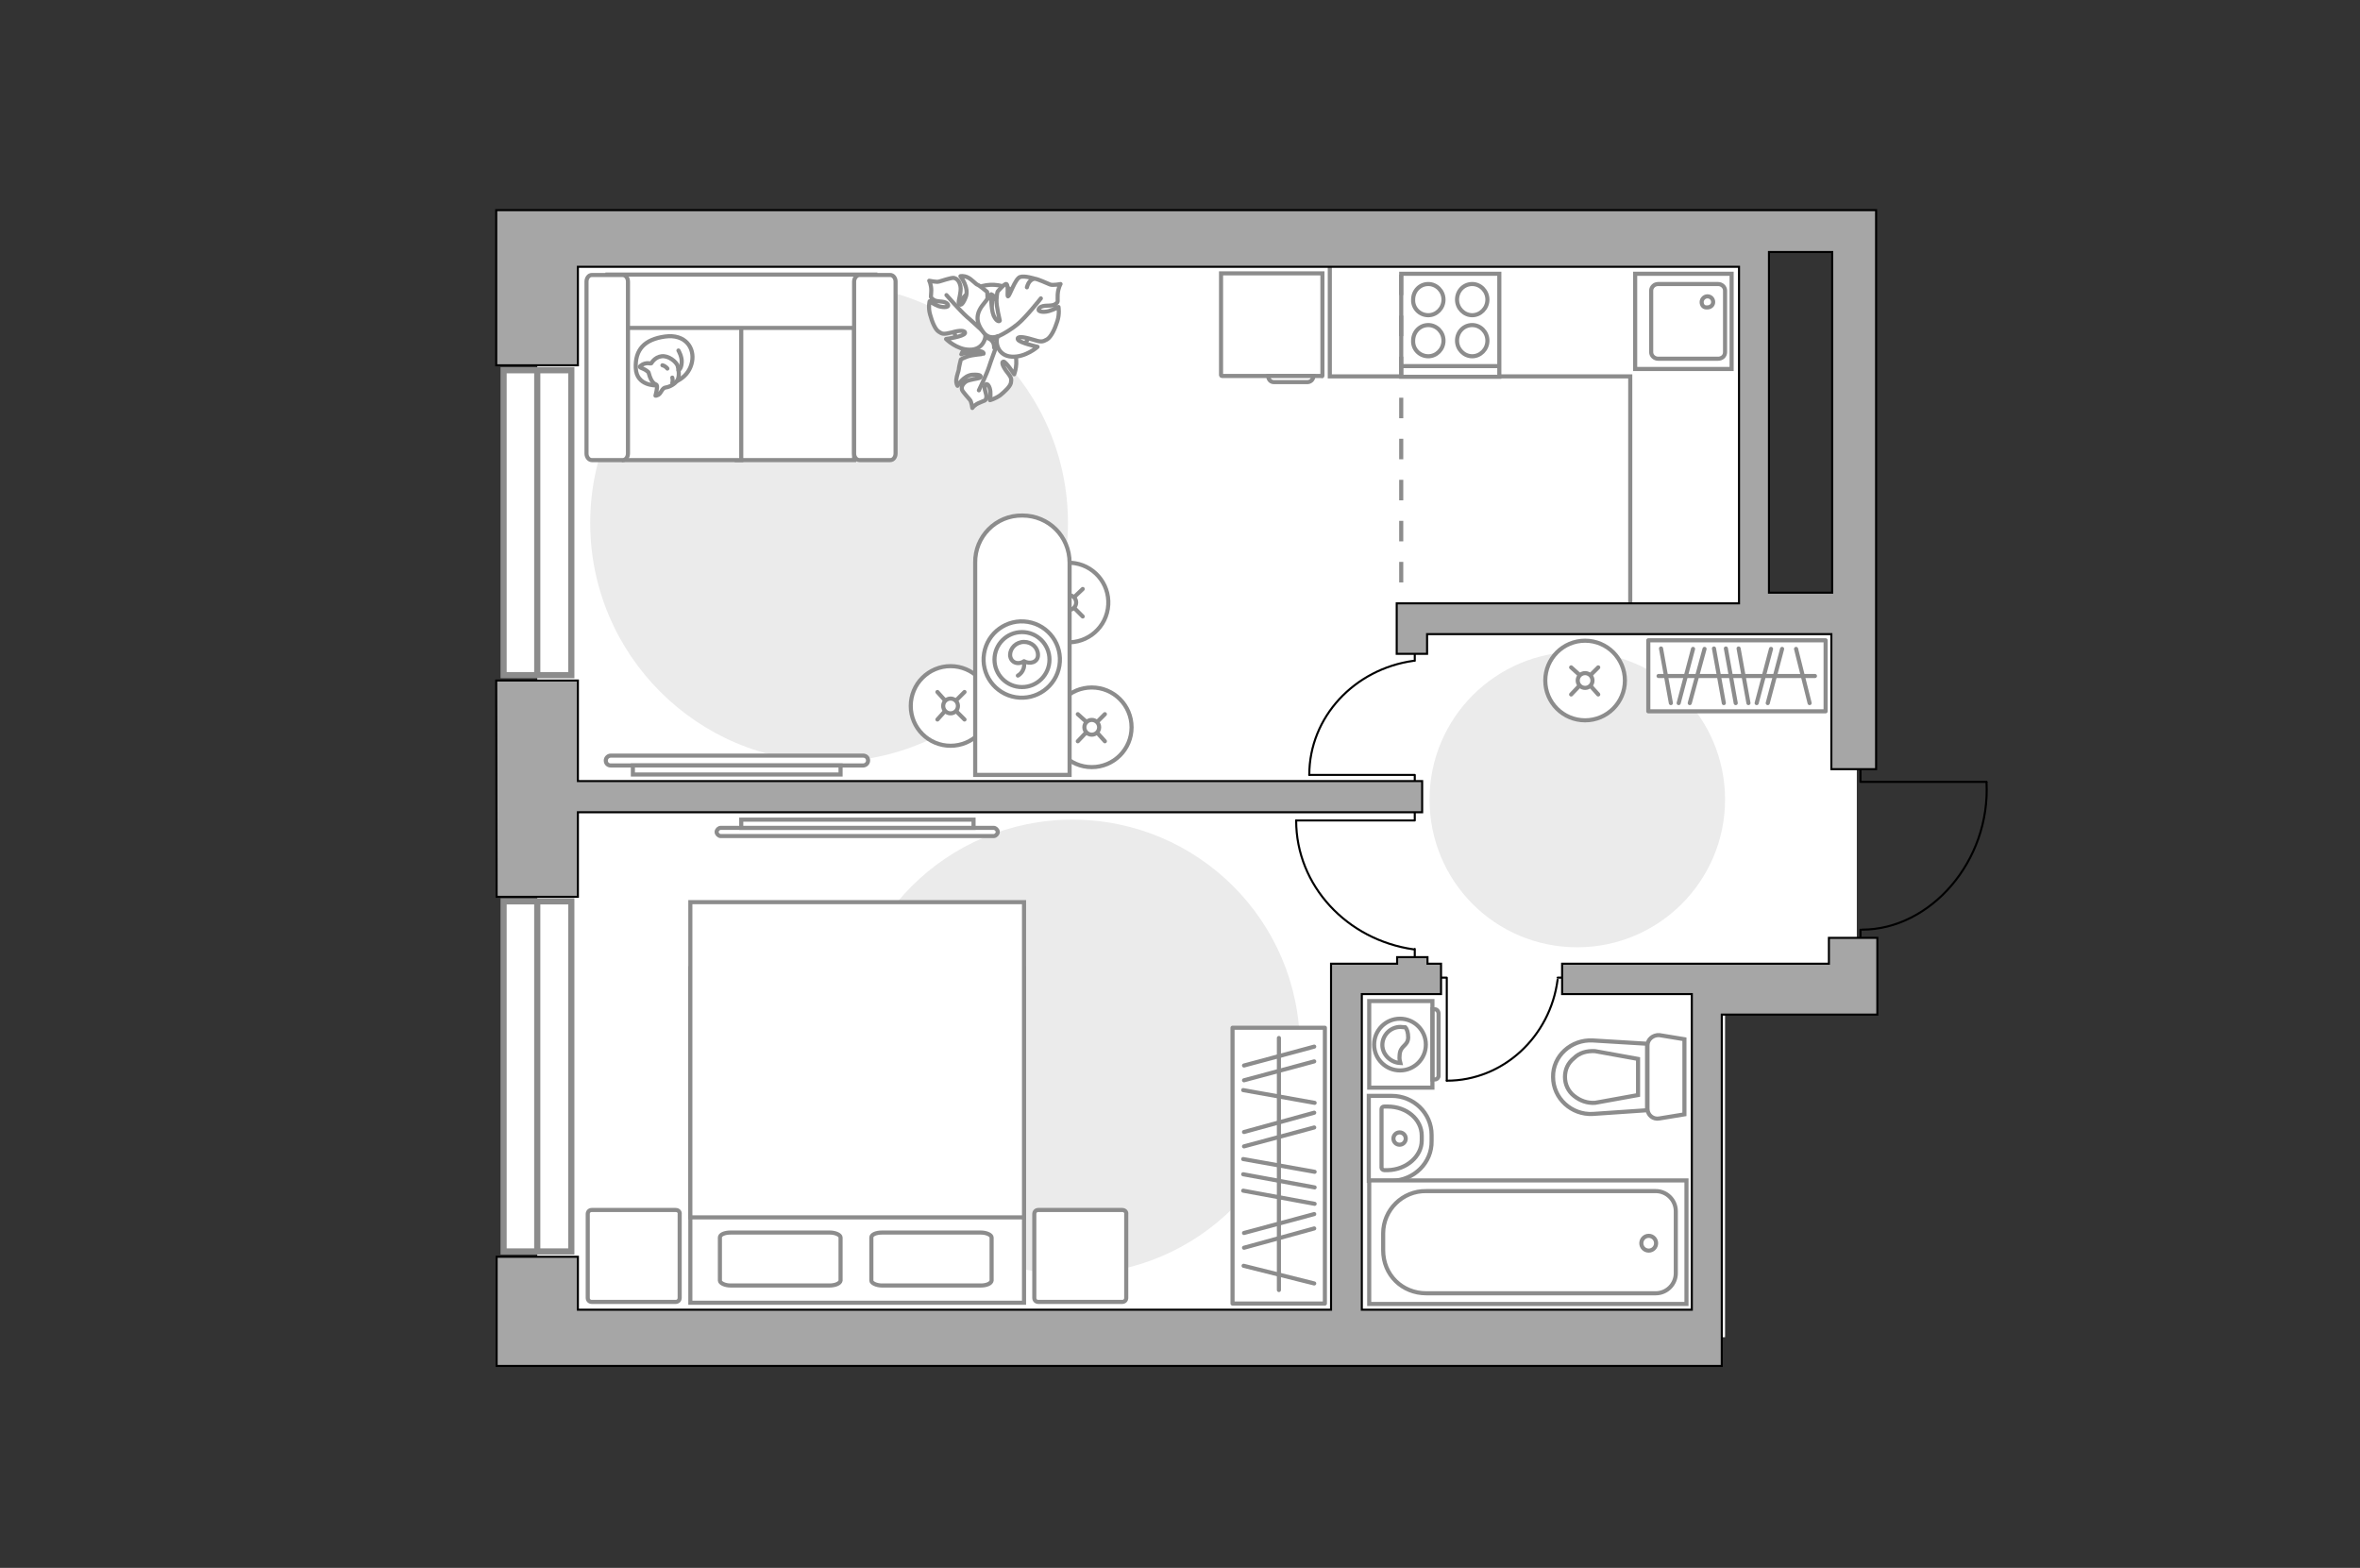 <?xml version="1.0" encoding="utf-8"?>
<!-- Generator: Adobe Illustrator 28.2.0, SVG Export Plug-In . SVG Version: 6.00 Build 0)  -->
<svg version="1.1" id="Слой_1" xmlns="http://www.w3.org/2000/svg" xmlns:xlink="http://www.w3.org/1999/xlink" x="0px" y="0px"
	 viewBox="0 0 575 382" style="enable-background:new 0 0 575 382;" xml:space="preserve">
<rect x="0" y="0" width="575" height="382" fill="#333333" stroke="none"/>
<style type="text/css">
	.st0{fill:#FFFFFF;}
	.st1{fill:#EBEBEB;}
	.st2{fill:#FFFFFF;stroke:#8C8C8C;stroke-miterlimit:10;}
	.st3{fill:#FFFFFF;stroke:#8C8C8C;stroke-linecap:round;stroke-miterlimit:10;}
	.st4{fill:none;stroke:#8C8C8C;stroke-linecap:round;stroke-miterlimit:10;}
	.st5{fill:none;stroke:#8C8C8C;stroke-linecap:round;stroke-linejoin:round;stroke-miterlimit:10;}
	.st6{fill:#FFFFFF;stroke:#8C8C8C;stroke-linecap:round;stroke-linejoin:round;stroke-miterlimit:10;}
	.st7{fill:none;stroke:#000000;stroke-width:0.5;stroke-linecap:round;stroke-linejoin:round;stroke-miterlimit:10;}
	.st8{fill:#FFFFFF;stroke:#8C8C8C;stroke-width:1.5;stroke-linecap:round;stroke-miterlimit:10;}
	.st9{fill:none;stroke:#8C8C8C;stroke-width:1.5;stroke-linecap:round;stroke-miterlimit:10;}
	.st10{fill-rule:evenodd;clip-rule:evenodd;fill:#FFFFFF;fill-opacity:0.1;stroke:#8C8C8C;stroke-miterlimit:10;}
	.st11{fill:none;stroke:#8C8C8C;stroke-miterlimit:10;stroke-dasharray:5,5;}
	.st12{fill:#A6A6A6;stroke:#000000;stroke-width:0.5;stroke-miterlimit:10;}
</style>
<g id="bg_1_">
	<rect x="130.9" y="56" class="st0" width="289.4" height="269.8"/>
	<rect x="380.5" y="152.2" class="st0" width="71.9" height="85.2"/>
	<rect x="355" y="56.7" class="st0" width="76" height="121"/>
</g>
<g id="furniture_1_">
	<path id="Vector_2_" class="st1" d="M420.3,194.8c0-19.8-16-36-36-36c-19.8,0-36,16.1-36,36s16,36,36,36
		C404.2,230.8,420.3,214.6,420.3,194.8z"/>
	<path id="Vector_4_" class="st1" d="M202,185.6c-32.1,0-58.2-26.1-58.2-58.2S170,69.2,202,69.2s58.2,26,58.2,58.2
		S234.1,185.6,202,185.6z"/>
	<g>
		<path id="Vector_8_1_" class="st2" d="M322.2,91.5V66.6h-24.7v24.8c0,0.1,0.1,0.2,0.2,0.2H322C322.1,91.7,322.2,91.7,322.2,91.5z"
			/>
		<path id="Vector_9_1_" class="st2" d="M310.4,93.1h8.1c0.8,0,1.5-0.6,1.5-1.5h-11C309,92.5,309.6,93.1,310.4,93.1z"/>
	</g>
	<g>
		
			<ellipse transform="matrix(0.16 -0.987 0.987 0.16 73.784 380.323)" class="st3" cx="260.4" cy="146.8" rx="9.7" ry="9.7"/>
		<line class="st4" x1="261.8" y1="148.2" x2="263.8" y2="150.2"/>
		<circle class="st3" cx="260.4" cy="146.8" r="1.8"/>
		<line class="st4" x1="257.1" y1="143.5" x2="259.1" y2="145.4"/>
		<line class="st4" x1="259.1" y1="148.2" x2="257.1" y2="150.2"/>
		<line class="st4" x1="263.8" y1="143.5" x2="261.8" y2="145.4"/>
	</g>
	<g>
		<circle class="st3" cx="266" cy="177.2" r="9.7"/>
		<line class="st4" x1="267.4" y1="178.6" x2="269.2" y2="180.6"/>
		<circle class="st3" cx="266" cy="177.2" r="1.8"/>
		<line class="st4" x1="262.6" y1="174" x2="264.6" y2="175.8"/>
		<line class="st4" x1="264.5" y1="178.6" x2="262.6" y2="180.6"/>
		<line class="st4" x1="269.2" y1="174" x2="267.4" y2="175.8"/>
	</g>
	<g>
		<circle class="st3" cx="386.2" cy="165.8" r="9.7"/>
		<line class="st4" x1="387.6" y1="167.2" x2="389.4" y2="169.2"/>
		<circle class="st3" cx="386.2" cy="165.8" r="1.8"/>
		<line class="st4" x1="382.8" y1="162.6" x2="384.8" y2="164.4"/>
		<line class="st4" x1="384.7" y1="167.2" x2="382.8" y2="169.2"/>
		<line class="st4" x1="389.4" y1="162.6" x2="387.6" y2="164.4"/>
	</g>
	<g>
		<circle class="st3" cx="231.6" cy="172" r="9.7"/>
		<line class="st4" x1="233" y1="173.3" x2="235" y2="175.3"/>
		<circle class="st3" cx="231.6" cy="172" r="1.8"/>
		<line class="st4" x1="228.4" y1="168.6" x2="230.2" y2="170.6"/>
		<line class="st4" x1="230.2" y1="173.3" x2="228.4" y2="175.3"/>
		<line class="st4" x1="235" y1="168.6" x2="233" y2="170.6"/>
	</g>
	<g>
		<path class="st2" d="M237.6,137.1v51.7h23v-51.7c0-6.4-5.1-11.5-11.5-11.5l0,0C242.6,125.5,237.5,130.8,237.6,137.1z"/>
		<ellipse transform="matrix(0.16 -0.987 0.987 0.16 50.49 380.743)" class="st5" cx="249" cy="160.7" rx="9.3" ry="9.3"/>
		<circle class="st5" cx="249" cy="160.7" r="6.7"/>
		<path class="st5" d="M249.5,161.1c1.4,0.8,3.4,0.3,3.4-1.5s-1.5-3.2-3.4-3.2s-3.4,1.5-3.4,3.2C246.2,161.4,248,162.1,249.5,161.1z
			"/>
		<path class="st5" d="M249.5,161.4c0.3,2.3-1.5,3.2-1.5,3.2"/>
	</g>
	<g>
		<path id="Vector_55_2_" class="st2" d="M208.1,112.1h-28.6V67h28.6V112.1z"/>
		<path id="Vector_56_2_" class="st2" d="M180.6,112.1H152V67h28.6V112.1z"/>
		<path id="Vector_57_2_" class="st2" d="M148,79.9v-13h65.2l-1.9,13H148z"/>
		<path id="Vector_58_2_" class="st2" d="M209.4,67h7.5c0.7,0,1.3,0.7,1.3,1.6v41.9c0,0.8-0.5,1.6-1.3,1.6h-7.5
			c-0.7,0-1.3-0.7-1.3-1.6V68.6C208.1,67.8,208.7,67,209.4,67z"/>
		<path id="Vector_59_2_" class="st2" d="M144.2,67h7.5c0.7,0,1.3,0.7,1.3,1.6v41.9c0,0.8-0.5,1.6-1.3,1.6h-7.5
			c-0.7,0-1.3-0.7-1.3-1.6V68.6C142.9,67.8,143.4,67,144.2,67z"/>
		<g>
			<path class="st6" d="M168.6,88.2c0.7-3.4-1.6-6.9-6.6-6.2c-5,0.7-7.3,3.2-7.1,7.7c0.2,4.4,5,4.2,5,4.2
				C164.7,93.9,167.9,91.7,168.6,88.2z"/>
			<path class="st6" d="M160,93.8c0.3,0.4-0.3,2.6-0.3,2.6s0,0.1,0.7-0.2c0.7-0.4,0.9-1.7,1.8-1.8s2.2-0.8,2.8-1.7
				c0.6-0.9,0.4-2.5,0.1-3.6c-0.4-1-2.2-2.5-3.9-2.3s-2.5,1.7-2.5,1.7s0,0.1-0.7,0c-1.3-0.1-2.1,0.8-2.1,0.8s-0.2,0.2,0.7,0.5
				c0.8,0.3,1.4,0.9,1.4,0.9C158.8,93.8,159.8,93.5,160,93.8z"/>
			<path class="st6" d="M161.4,89c0.8,0.2,1.2,0.8,1.2,0.8"/>
			<path class="st6" d="M163.8,93.3c0.2-0.6,0-1.3,0-1.3"/>
			<path class="st5" d="M165.3,85.4c0,0,0.9,1.5,0.8,2.9c-0.1,1.7-0.8,1.9-0.8,1.9"/>
		</g>
	</g>
	<g>
		<rect x="401.6" y="156" class="st6" width="43.2" height="17.3"/>
		<line class="st5" x1="423.6" y1="158" x2="426" y2="171.3"/>
		<line class="st5" x1="404.7" y1="158" x2="407.1" y2="171.3"/>
		<line class="st5" x1="420.5" y1="158" x2="422.9" y2="171.3"/>
		<line class="st5" x1="417.6" y1="158" x2="420" y2="171.3"/>
		<line class="st5" x1="434.2" y1="158.1" x2="430.7" y2="171.3"/>
		<line class="st5" x1="431.5" y1="158.1" x2="428" y2="171.3"/>
		<line class="st5" x1="415.3" y1="158.1" x2="411.7" y2="171.3"/>
		<line class="st5" x1="412.5" y1="158.1" x2="409" y2="171.3"/>
		<line class="st5" x1="437.6" y1="158.1" x2="440.9" y2="171.3"/>
		<line class="st5" x1="404.1" y1="164.7" x2="442.2" y2="164.7"/>
	</g>
	<g>
		<path id="Vector_60_2_" class="st2" d="M251.1,80.3c0.8-5.1-2.7-10-7.9-10.8s-10,2.7-10.8,7.9s2.7,10,7.9,10.8
			C245.4,89,250.2,85.4,251.1,80.3z"/>
		<path class="st6" d="M247.2,85.9c1,2.5-0.1,5.3-0.1,5.3s-2-3.1-2.6-3.1s-0.2,1.2,0.9,2.6c1.2,1.5,1,1.7,0.9,2.6
			c-0.2,0.9-1.5,2.1-2.6,3c-1.3,0.9-2.5,1.2-2.5,1.2s0.2-0.9,0.1-2.1c-0.1-1.2-0.8-2.4-1.3-1.5c-0.4,0.9,0.5,2.1,0.3,3
			s-0.4,0.6-1.6,1.2c-1.3,0.5-1.8,1.3-1.8,1.3s-0.2-1.6-0.6-2c-0.4-0.5-1.7-1.9-1.9-2.4c-0.2-0.6,0-1.3,0.9-2c0.9-0.6,3.1-0.7,3.5-1
			c0.3-0.3,0.3-0.8-1.8-0.7c-2.2,0.1-3.7,2.7-3.7,2.7s-0.4-0.5-0.3-1.5s0.6-2.2,0.6-2.5c0-0.4,0.5-2.4,0.5-2.4s0.2-0.2,1.5-0.7
			s3.9-0.6,4-0.7c0.1,0,0.2-0.6-1.3-0.7c-1.5-0.2-4.1,0.8-4.1,0.8s0-0.2,1.5-2.4c1.5-2.2,3.4-2.1,5-1.5c1.7,0.6,1.5,2.3,1.5,2.3
			C243.3,83.7,246,83.4,247.2,85.9z"/>
		<path class="st5" d="M242.8,80.5c0.3,1.4,0.2,2.9-0.2,4.3c-0.3,0.9-1.2,3.2-1.6,4.5c-0.6,1.9-2.5,5.8-2.5,5.8"/>
		<path class="st6" d="M236.2,85.2c-3.1,0-5.7-2.6-5.7-2.6s4.3-0.6,4.6-1.4c0.2-0.7-1.2-0.8-3.2-0.2c-2.1,0.5-2.3,0.4-3.2-0.2
			s-1.6-2.4-2.1-4.2s-0.1-3.2-0.1-3.2s0.9,0.7,2.2,1.2c1.3,0.4,2.9,0.3,2.1-0.6c-0.7-0.8-2.5-0.3-3.4-1s-0.5-0.6-0.5-2.2
			c0-1.5-0.5-2.4-0.5-2.4s1.8,0.4,2.4,0.2c0.7-0.2,2.8-0.9,3.5-0.9c0.7,0.1,1.4,0.6,1.7,2s-0.6,3.7-0.4,4.2c0.2,0.5,0.8,0.8,1.7-1.5
			s-1.3-5.1-1.3-5.1s0.8-0.2,1.8,0.3c0.9,0.4,2,1.7,2.4,1.8c0.4,0.1,2.3,1.7,2.3,1.7s0.1,0.3,0.1,1.9c0,1.7-1,4.5-1,4.7
			c0,0.1,0.5,0.5,1.4-1c0.8-1.6,0.9-4.8,0.9-4.8s0.2,0.2,1.9,2.7s0.7,4.4-0.7,6c-1.5,1.6-3.1,0.5-3.1,0.5
			C240.4,82.1,239.6,85.3,236.2,85.2z"/>
		<path class="st5" d="M244.4,83.2c-1.8-0.3-3.4-1-4.6-2.2c-0.9-0.8-3-2.8-4.2-3.8c-1.8-1.6-5-5.3-5-5.3"/>
		<g>
			<path class="st6" d="M252.1,67.9c0,0-2.5-0.8-3.6-0.4c-1.2,0.5-2.5,4.6-2.9,4.7c-0.3,0,0.2-2.6-0.4-3c-0.4-0.2-2.1,1.8-2.1,1.8
				s-0.2,0.2-0.3,2c-0.1,1.7,0.8,4.9,0.8,5.1s-0.7,0.5-1.5-1.2c-0.7-1.7-0.6-5.2-0.6-5.2s-0.2,0.2-2.2,2.8c-2,2.7-1,4.8,0.4,6.6
				c1.5,1.8,3.4,0.8,3.4,0.8c-0.7,1.5,0,4.8,3.4,5s6.3-2.4,6.3-2.4s-4.5-1-4.8-1.8s1.2-0.7,3.5,0c2.2,0.7,2.5,0.6,3.6,0
				c1-0.6,1.9-2.5,2.5-4.4c0.6-1.8,0.3-3.5,0.3-3.5s-1,0.6-2.4,1s-3.1,0.1-2.2-0.8c0.9-0.9,2.8-0.2,3.8-0.9c0.9-0.6,0.5-0.6,0.6-2.3
				c0.1-1.7,0.7-2.6,0.7-2.6s-1.9,0.4-2.6,0.1C255.1,69,252.9,68,252.1,67.9c-0.7,0.1-1.5,0.6-1.9,2.1"/>
			<path class="st5" d="M243.1,82c1.6-0.7,3.6-2,4.8-3c2-1.6,5.7-6.3,5.7-6.3"/>
		</g>
	</g>
	<g>
		<polyline class="st7" points="348.4,238.2 352.5,238.2 352.5,263.3 		"/>
		<line class="st7" x1="379.5" y1="238.2" x2="383.3" y2="238.2"/>
		<path class="st7" d="M352.5,263.3c13.7,0,25.2-10.7,27-24.6"/>
	</g>
	<g>
		<polyline class="st7" points="344.7,195.1 344.7,199.9 315.8,199.9 		"/>
		<line class="st7" x1="344.7" y1="231.2" x2="344.7" y2="235.6"/>
		<path class="st7" d="M315.8,199.9c0,15.9,12.4,29.1,28.6,31.4"/>
	</g>
	<g>
		<polyline class="st7" points="319,188.8 344.7,188.8 344.7,193 		"/>
		<line class="st7" x1="344.7" y1="157.2" x2="344.7" y2="161"/>
		<path class="st7" d="M344.4,161c-14.4,2-25.4,13.7-25.4,27.8"/>
	</g>
	<path id="Vector_1_" class="st1" d="M261.3,199.7c-30.6,0-55.4,24.8-55.4,55.4s24.8,55.4,55.4,55.4s55.4-24.8,55.4-55.4
		S291.9,199.7,261.3,199.7z"/>
	<rect x="300.3" y="250.4" class="st6" width="22.5" height="67.2"/>
	<line class="st5" x1="302.9" y1="290.1" x2="320.3" y2="293.3"/>
	<line class="st5" x1="302.9" y1="265.6" x2="320.3" y2="268.7"/>
	<line class="st5" x1="302.9" y1="286.1" x2="320.3" y2="289.3"/>
	<line class="st5" x1="302.9" y1="282.4" x2="320.3" y2="285.5"/>
	<line class="st5" x1="303.1" y1="304" x2="320.2" y2="299.3"/>
	<line class="st5" x1="303.1" y1="300.4" x2="320.2" y2="295.8"/>
	<line class="st5" x1="303.1" y1="279.3" x2="320.2" y2="274.7"/>
	<line class="st5" x1="303.1" y1="275.8" x2="320.2" y2="271.1"/>
	<line class="st5" x1="303" y1="308.4" x2="320.2" y2="312.7"/>
	<line class="st5" x1="303.1" y1="263.2" x2="320.2" y2="258.6"/>
	<line class="st5" x1="303.1" y1="259.6" x2="320.2" y2="255"/>
	<line class="st5" x1="311.6" y1="252.9" x2="311.6" y2="314.3"/>
	<g>
		<path id="Vector_98_1_" class="st2" d="M168.2,235.9v81.5h81.3v-81.5H168.2L168.2,235.9z"/>
		<path id="Vector_99_1_" class="st2" d="M249.5,286.2v10.4h-9.6h-71.7v-76.8h81.3V286.2z"/>
		<path id="Vector_100_1_" class="st5" d="M204.8,312v-10.5c0-0.6-1.2-1.2-2.6-1.2H178c-1.5,0-2.6,0.5-2.6,1.2V312
			c0,0.6,1.2,1.2,2.6,1.2h24.1C203.5,313.2,204.7,312.7,204.8,312z"/>
		<path id="Vector_101_1_" class="st5" d="M241.6,312v-10.5c0-0.6-1.2-1.2-2.6-1.2h-24.1c-1.5,0-2.6,0.5-2.6,1.2V312
			c0,0.6,1.2,1.2,2.6,1.2H239C240.4,313.2,241.5,312.7,241.6,312z"/>
	</g>
	<path id="Vector_5_5_" class="st6" d="M273.4,294.8H253c-0.6,0-1,0.4-1,1v20.4c0,0.6,0.4,1,1,1h20.4c0.6,0,1-0.4,1-1v-20.4
		C274.5,295.3,274.1,294.8,273.4,294.8z"/>
	<path id="Vector_5_1_" class="st6" d="M164.6,294.8h-20.4c-0.6,0-1,0.4-1,1v20.4c0,0.6,0.4,1,1,1h20.4c0.6,0,1-0.4,1-1v-20.4
		C165.7,295.3,165.3,294.8,164.6,294.8z"/>
	<g>
		<path class="st2" d="M242.1,201.7c0.5,0,1,0.5,1,1s-0.5,1-1,1h-66.5c-0.5,0-1-0.5-1-1s0.5-1,1-1H242.1z"/>
		<rect x="180.6" y="199.7" class="st2" width="56.6" height="2"/>
	</g>
	<g>
		<path class="st2" d="M210.3,186.5c0.6,0,1.2-0.5,1.2-1.2s-0.5-1.2-1.2-1.2h-61.5c-0.6,0-1.2,0.5-1.2,1.2s0.5,1.2,1.2,1.2H210.3z"
			/>
		<rect x="154.2" y="186.5" class="st2" width="50.6" height="2.2"/>
	</g>
	<polyline class="st2" points="324,62 324,91.7 397.2,91.7 397.2,149.3 	"/>
</g>
<g id="windows_1_">
	<g>
		<rect x="122.7" y="219.6" class="st8" width="16.5" height="85.3"/>
		<line class="st9" x1="130.9" y1="220.2" x2="130.9" y2="304.2"/>
	</g>
	<g>
		<rect x="122.7" y="90.2" class="st8" width="16.5" height="74.3"/>
		<line class="st9" x1="130.9" y1="90.8" x2="130.9" y2="163.8"/>
	</g>
</g>
<g id="plan">
	<g>
		<g>
			<path class="st2" d="M333.6,243.9V265H349v-21.1H333.6z"/>
			<path class="st10" d="M349.6,245.9H349V263h0.6c0.5,0,0.9-0.4,0.9-0.9V247C350.5,246.4,350.1,245.9,349.6,245.9z"/>
		</g>
		<g>
			<circle class="st2" cx="341.1" cy="254.5" r="6.3"/>
			<path class="st2" d="M342.4,250.3c-0.4,0-0.7-0.1-1.2-0.1c-2.4,0-4.4,2-4.4,4.4c0,2.3,2,4.3,4.4,4.4c-0.1-0.4-0.3-0.9-0.2-1.8
				c0.1-2.6,2-2.2,2.1-4.4C343.1,251.6,342.8,250.7,342.4,250.3z"/>
		</g>
	</g>
	<g>
		<path id="Vector_134_2_" class="st2" d="M339.1,287.7h-5.6V267h5.6c5.3,0,9.7,4.2,9.7,9.5v1.5
			C348.9,283.3,344.5,287.6,339.1,287.7z"/>
		<path id="Vector_133_2_" class="st2" d="M338.1,285.1h-0.8c-0.4,0-0.7-0.3-0.7-0.6v-14.3c0-0.4,0.3-0.6,0.7-0.6h0.8
			c4.6,0,8.3,3.1,8.3,7.1v1.2C346.4,281.7,342.7,285,338.1,285.1z"/>
		<circle class="st2" cx="341" cy="277.4" r="1.5"/>
	</g>
	<g>
		<path id="wc_3_" class="st2" d="M388.6,256.3"/>
		<g id="Group_26_2_">
			<path id="Vector_130_2_" class="st2" d="M404.3,252.2l6.1,1v18.3l-6.1,1c-1.5,0.3-2.9-0.8-2.9-2.4v-15.4
				C401.4,253.2,402.8,252.1,404.3,252.2z"/>
			<path id="Vector_131_2_" class="st2" d="M388.1,253.5l13.2,0.8v16.2l-13.2,0.9c-5.2,0.3-9.7-3.8-9.7-9
				C378.3,257.3,382.8,253.2,388.1,253.5z"/>
			<path id="Vector_132_2_" class="st2" d="M399.1,258l-10.5-1.9c-2-0.1-3.8,0.4-5.1,1.7c-1.5,1.2-2.2,2.8-2.2,4.6s0.8,3.5,2.2,4.6
				c1.5,1.2,3.2,1.8,5.1,1.7l10.5-1.9V258z"/>
		</g>
	</g>
	<g>
		<g>
			<path id="Vector_135_1_" class="st2" d="M333.6,287.6h77.3v30.1h-77.3L333.6,287.6z"/>
			<path id="Vector_136_1_" class="st2" d="M347.5,290.2h55.9c2.7,0,4.9,2.2,4.9,4.9v15.1c0,2.7-2.2,4.9-4.9,4.9h-55.9
				c-5.8,0-10.5-4.4-10.5-10.5v-4.1C337,294.8,341.7,290.1,347.5,290.2z"/>
		</g>
		<circle class="st2" cx="401.7" cy="302.9" r="1.8"/>
	</g>
	<g>
		<path id="Vector_142_2_" class="st2" d="M365.3,91.8h-23.9V66.7h23.9V91.8z"/>
		<g id="Group_28_2_">
			<g id="Group_29_2_">
				<path id="Vector_143_2_" class="st2" d="M344.3,73c0-2.1,1.6-3.8,3.7-3.8c2,0,3.7,1.7,3.7,3.8s-1.7,3.8-3.7,3.8
					C345.9,76.8,344.2,75.1,344.3,73z"/>
				<path id="Vector_144_2_" class="st2" d="M344.3,83c0-2.1,1.6-3.8,3.7-3.8c2,0,3.7,1.7,3.7,3.8s-1.7,3.8-3.7,3.8
					C345.9,86.8,344.2,85.1,344.3,83z"/>
			</g>
			<g id="Group_30_2_">
				<path id="Vector_145_2_" class="st2" d="M355,73c0-2.1,1.6-3.8,3.7-3.8c2,0,3.7,1.7,3.7,3.8s-1.7,3.8-3.7,3.8S355,75.1,355,73z"
					/>
				<path id="Vector_146_2_" class="st2" d="M355,83c0-2.1,1.6-3.8,3.7-3.8c2,0,3.7,1.7,3.7,3.8s-1.7,3.8-3.7,3.8S355,85.1,355,83z"
					/>
			</g>
		</g>
		<path id="Vector_147_2_" class="st2" d="M365.1,89.2h-23.7"/>
	</g>
	<g>
		<g id="Group_27_2_">
			<path id="Vector_140_2_" class="st2" d="M421.9,66.7v23.2h-23.5V66.7H421.9z"/>
		</g>
		<path id="Vector_141_2_" class="st2" d="M418.6,87.4H404c-0.9,0-1.7-0.7-1.7-1.6v-15c0-0.8,0.7-1.6,1.7-1.6h14.6
			c0.9,0,1.7,0.7,1.7,1.6v15C420.3,86.8,419.5,87.4,418.6,87.4z"/>
		<path id="Vector_139_2_" class="st2" d="M416,74.9c0.7,0,1.4-0.5,1.4-1.3s-0.6-1.4-1.4-1.4c-0.7,0-1.4,0.6-1.4,1.4
			S415.1,75,416,74.9z"/>
	</g>
	<g>
		<polyline class="st7" points="484,190.5 453.3,190.5 453.3,185.8 		"/>
		<line class="st7" x1="453.3" y1="230.8" x2="453.3" y2="226.5"/>
		<path class="st7" d="M453.7,226.5c16.6,0,31.3-16.7,30.3-35.9"/>
	</g>
	<line class="st11" x1="341.4" y1="56.9" x2="341.4" y2="152.1"/>
	<polygon class="st12" points="140.8,218.5 140.8,197.9 346.5,197.9 346.5,190.3 140.8,190.3 140.8,165.8 120.9,165.8 121,218.5 	
		"/>
	<g>
		<polygon class="st12" points="445.6,234.8 380.6,234.8 380.6,242.2 412.2,242.2 412.2,319.1 331.8,319.1 331.8,242.2 351.1,242.2 
			351.1,234.8 347.8,234.8 347.8,233.2 340.4,233.2 340.4,234.8 331.8,234.8 324.3,234.8 324.3,242.2 324.3,319.1 140.8,319.1 
			140.8,306.2 121,306.2 121,332.8 133.5,332.8 140.8,332.8 419.5,332.8 419.5,325.9 419.5,319.1 419.5,247.2 445.6,247.2 
			450.3,247.2 457.4,247.2 457.4,228.5 445.6,228.5 		"/>
		<path class="st12" d="M452.5,51.2h-6.2h-11.9h-4.6H120.9V89h19.9V65h282.9v82h-83.4v12.3h7.4v-4.8h76l0,0h22.5v32.9h3.2l0,0h7.7
			V51.2H452.5z M446.4,144.4H431v-83h15.4V144.4z"/>
	</g>
</g>
<g id="points">
	<path id="r1" class="st5" d="M207.5,144.8"/>
	<path id="r2" class="st5" d="M209.3,257.7"/>
	<path id="k1" class="st5" d="M362.5,117.2"/>
	<path id="s1" class="st5" d="M366.2,275.8"/>
	<path id="h1" class="st5" d="M404.3,200.4"/>
</g>
</svg>
